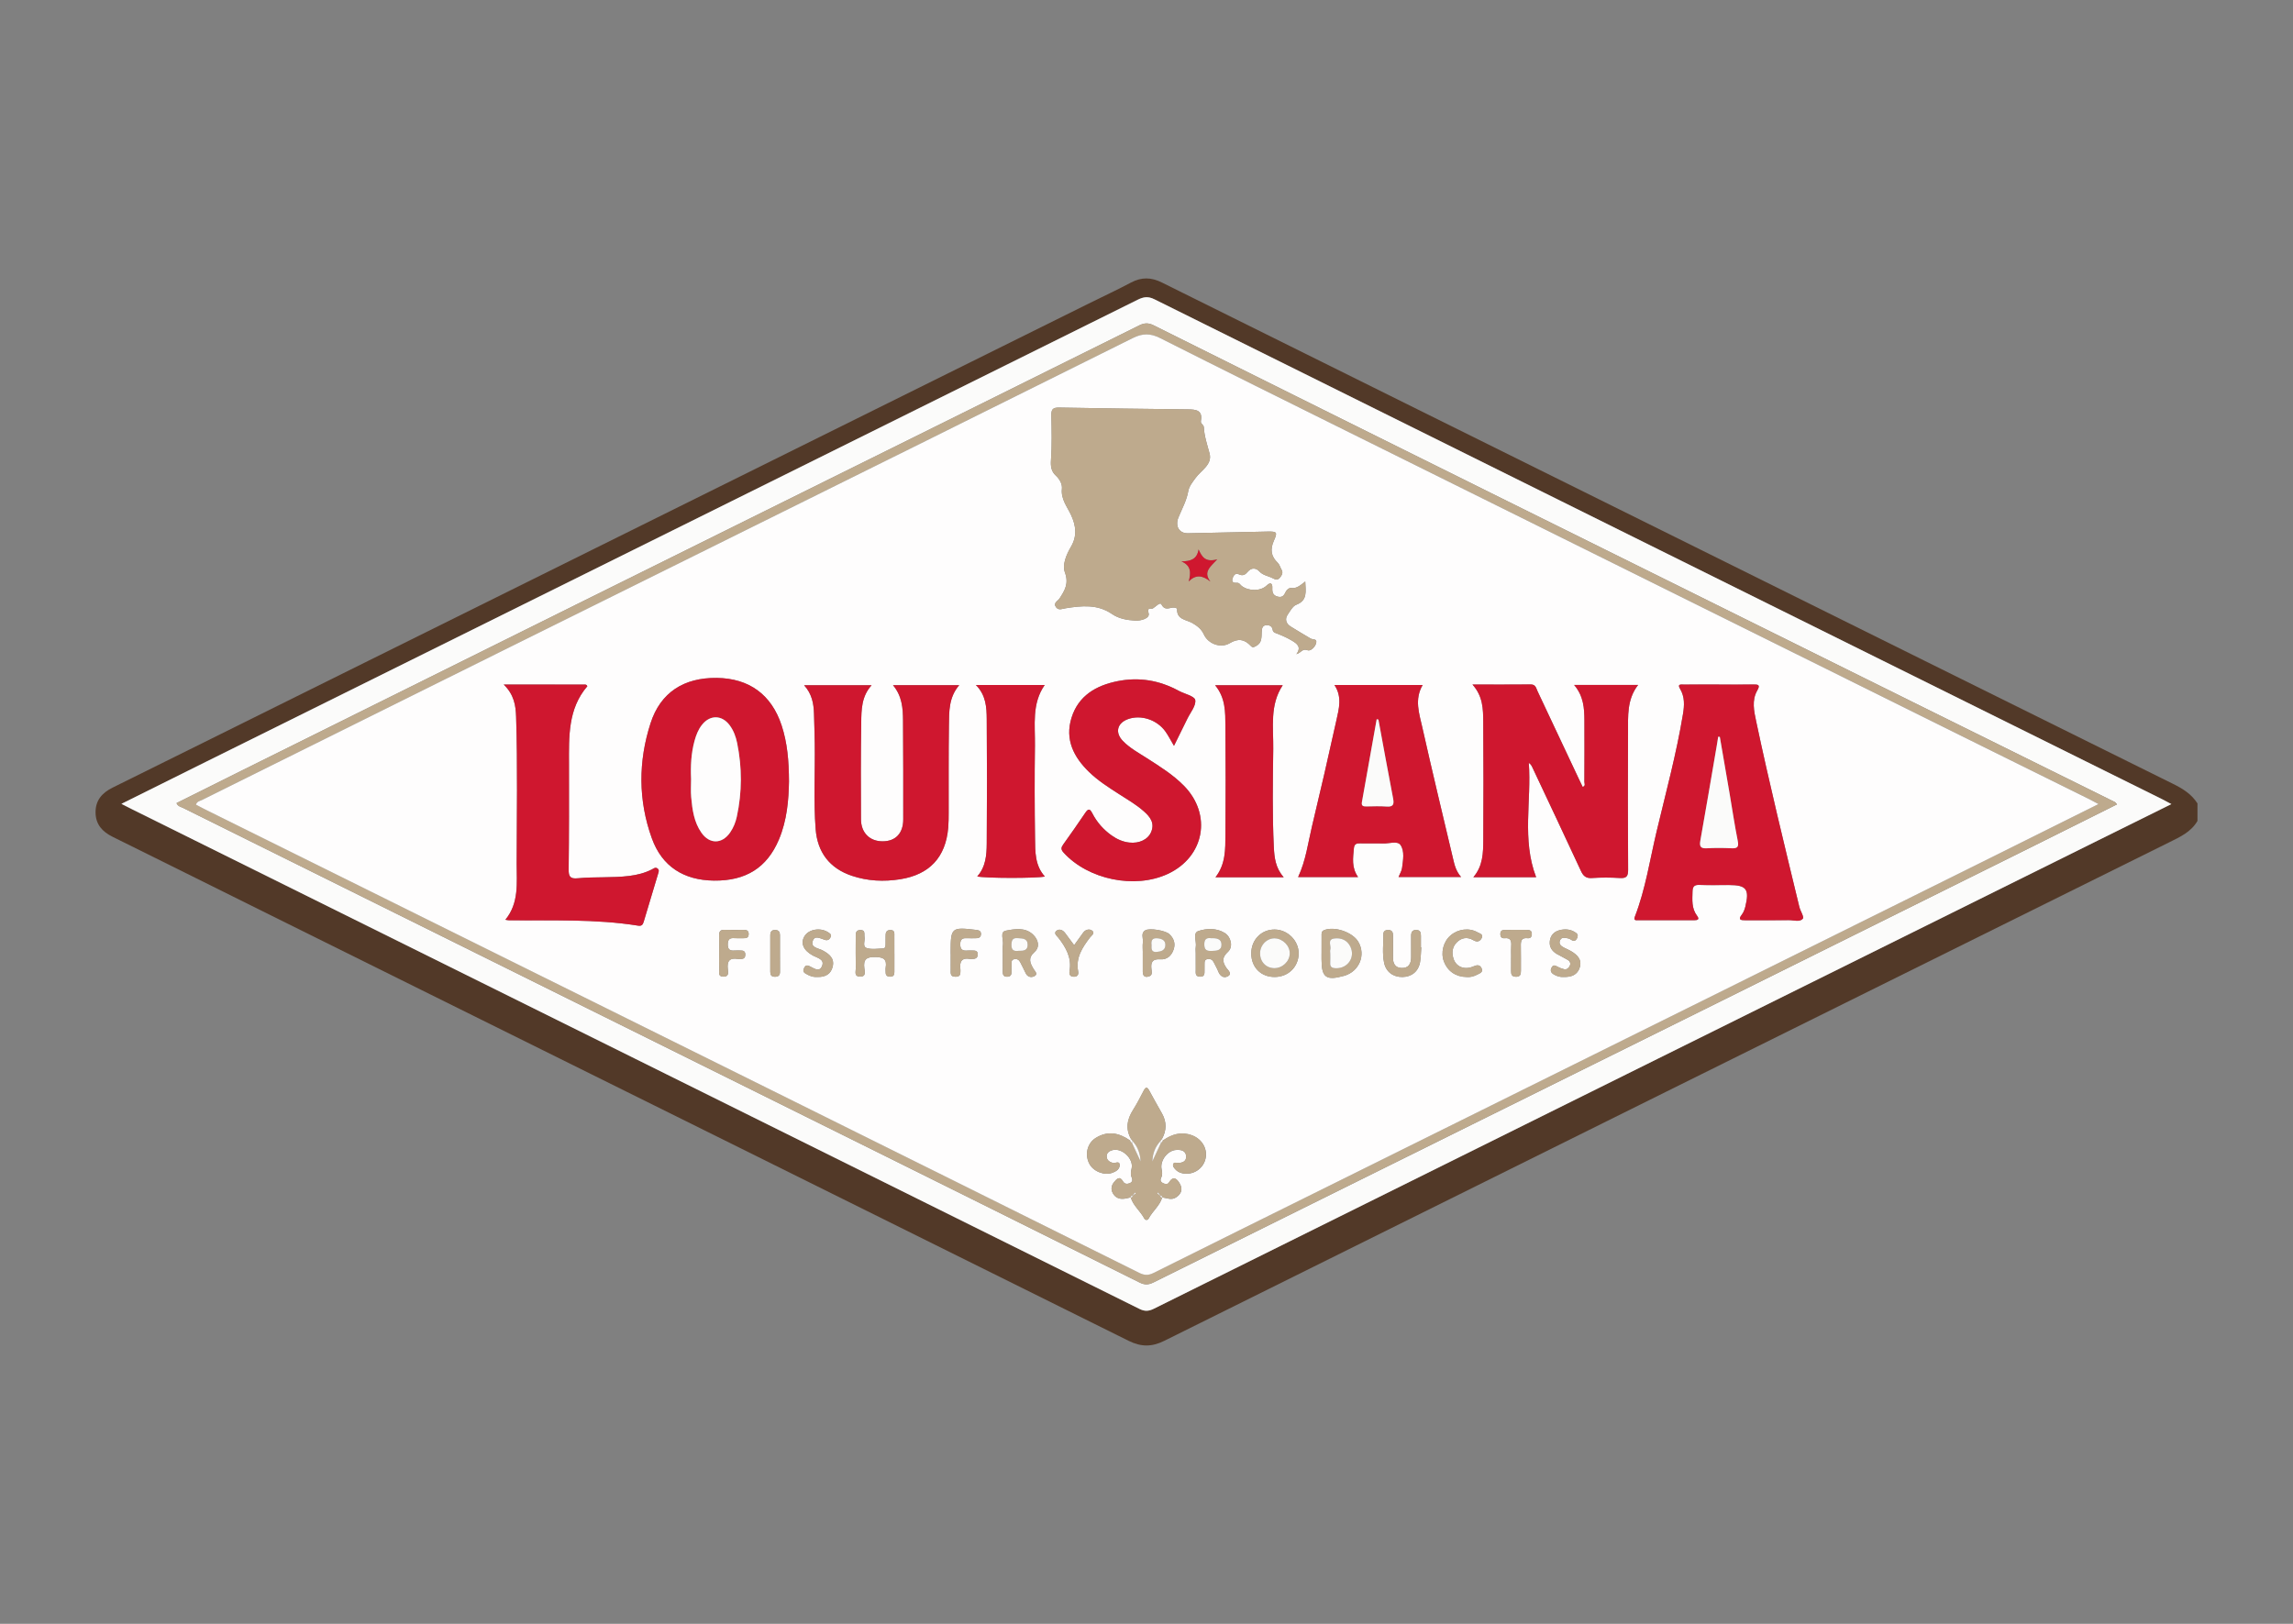 <?xml version="1.0" encoding="UTF-8"?>
<svg id="Layer_1" data-name="Layer 1" xmlns="http://www.w3.org/2000/svg" version="1.1" viewBox="0 0 120 85">
  <rect x="0" y="0" width="120" height="85" fill="#808080" stroke="none"/>
  <defs>
    <style>
      .cls-1 {
        fill: #fbfbfa;
      }

      .cls-1, .cls-2, .cls-3, .cls-4, .cls-5 {
        stroke-width: 0px;
      }

      .cls-2 {
        fill: #fefdfd;
      }

      .cls-3 {
        fill: #523928;
      }

      .cls-4 {
        fill: #cf172f;
      }

      .cls-5 {
        fill: #beaa8d;
      }
    </style>
  </defs>
  <g id="Af15dy">
    <g>
      <path class="cls-3" d="M115,42.972c-.336.58-.909.836-1.477,1.118-17.535,8.693-35.068,17.389-52.596,26.097-.65.323-1.212.321-1.86-.001-14.837-7.371-29.68-14.728-44.522-22.089-2.883-1.43-5.763-2.867-8.648-4.293-.537-.265-.888-.646-.896-1.266-.009-.641.34-1.038.895-1.312,3.2-1.581,6.395-3.172,9.593-4.758,13.83-6.861,27.661-13.721,41.492-20.581.738-.366,1.485-.713,2.211-1.099.548-.291,1.054-.278,1.609-.003,8.949,4.447,17.904,8.883,26.857,13.323,8.69,4.31,17.379,8.625,26.073,12.927.508.251.962.536,1.27,1.02v.917ZM6.355,42.078c.248.126.409.211.572.291,17.567,8.712,35.135,17.424,52.698,26.143.278.138.484.128.756-.006,16.469-8.176,32.942-16.345,49.415-24.515,1.255-.623,2.511-1.244,3.837-1.901-.195-.104-.323-.176-.455-.241-17.591-8.726-35.182-17.449-52.768-26.184-.333-.165-.57-.124-.878.028-16.249,8.066-32.502,16.124-48.755,24.184-1.446.717-2.889,1.437-4.424,2.201Z"/>
      <path class="cls-1" d="M6.355,42.078c1.535-.763,2.978-1.484,4.424-2.201,16.252-8.06,32.505-16.118,48.755-24.184.308-.153.545-.194.878-.028,17.586,8.735,35.177,17.459,52.768,26.184.132.065.26.138.455.241-1.326.656-2.582,1.278-3.837,1.901-16.473,8.17-32.946,16.339-49.415,24.515-.272.135-.478.144-.756.006-17.563-8.72-35.131-17.431-52.698-26.143-.163-.081-.324-.165-.572-.291ZM110.79,42.105c-.067-.077-.082-.107-.106-.119-3.516-1.741-7.034-3.478-10.55-5.22-7.362-3.647-14.723-7.295-22.082-10.947-5.896-2.925-11.79-5.854-17.68-8.791-.279-.139-.489-.126-.76.008-6.181,3.072-12.366,6.135-18.55,9.2-3.639,1.804-7.279,3.607-10.918,5.413-5.827,2.892-11.652,5.785-17.478,8.678-1.143.568-2.285,1.14-3.429,1.711.073.175.223.194.339.251,3.693,1.834,7.388,3.665,11.082,5.497,7.443,3.69,14.887,7.379,22.329,11.072,5.554,2.755,11.107,5.513,16.656,8.278.264.131.465.121.723-.007,5.853-2.908,11.71-5.808,17.567-8.71,3.681-1.824,7.363-3.647,11.043-5.473,5.842-2.899,11.682-5.8,17.523-8.701,1.421-.706,2.84-1.416,4.291-2.14Z"/>
      <path class="cls-5" d="M110.79,42.105c-1.452.724-2.87,1.434-4.291,2.14-5.84,2.901-11.681,5.802-17.523,8.701-3.68,1.826-7.362,3.65-11.043,5.473-5.856,2.902-11.713,5.801-17.567,8.71-.258.128-.46.139-.723.007-5.549-2.765-11.102-5.523-16.656-8.278-7.442-3.692-14.886-7.381-22.329-11.072-3.694-1.832-7.389-3.662-11.082-5.497-.116-.058-.266-.077-.339-.251,1.145-.571,2.286-1.143,3.429-1.711,5.826-2.893,11.652-5.787,17.478-8.678,3.639-1.806,7.278-3.609,10.918-5.413,6.184-3.065,12.369-6.128,18.55-9.2.27-.134.481-.147.76-.008,5.89,2.937,11.784,5.866,17.68,8.791,7.359,3.651,14.721,7.299,22.082,10.947,3.516,1.742,7.034,3.479,10.55,5.22.024.012.039.042.106.119ZM109.822,42.088c-.215-.115-.345-.189-.479-.255-1.916-.948-3.833-1.894-5.748-2.843-3.53-1.749-7.059-3.501-10.588-5.251-7.469-3.704-14.939-7.407-22.408-11.114-3.297-1.636-6.596-3.268-9.881-4.928-.511-.258-.918-.261-1.434-.003-7.393,3.686-14.797,7.351-22.198,11.021-3.571,1.77-7.142,3.539-10.712,5.31-5.266,2.614-10.531,5.229-15.796,7.846-.115.057-.271.071-.321.246.134.071.266.145.402.212,2.572,1.275,5.145,2.549,7.717,3.824,7.224,3.582,14.448,7.162,21.671,10.746,6.525,3.238,13.049,6.478,19.57,9.725.272.136.483.141.759.004,2.991-1.495,5.99-2.975,8.986-4.461,7.333-3.636,14.666-7.273,21.999-10.91,4.213-2.09,8.427-4.179,12.639-6.271,1.914-.95,3.826-1.905,5.823-2.9Z"/>
      <path class="cls-2" d="M109.822,42.088c-1.997.995-3.909,1.949-5.823,2.9-4.212,2.091-8.426,4.181-12.639,6.271-7.333,3.637-14.666,7.273-21.999,10.91-2.996,1.486-5.995,2.966-8.986,4.461-.276.138-.486.132-.759-.004-6.521-3.247-13.045-6.487-19.57-9.725-7.223-3.584-14.447-7.165-21.671-10.746-2.572-1.275-5.145-2.549-7.717-3.824-.136-.067-.268-.141-.402-.212.051-.175.206-.189.321-.246,5.264-2.617,10.53-5.232,15.796-7.846,3.57-1.772,7.141-3.54,10.712-5.31,7.401-3.67,14.805-7.336,22.198-11.021.516-.257.923-.255,1.434.003,3.285,1.659,6.584,3.292,9.881,4.928,7.468,3.706,14.938,7.409,22.408,11.114,3.529,1.75,7.058,3.502,10.588,5.251,1.915.949,3.833,1.895,5.748,2.843.134.066.264.14.479.255ZM59.129,59.692c-.571-.399-1.166-.512-1.787-.125-.44.275-.58.857-.342,1.334.204.41.774.644,1.208.492.196-.069.39-.193.388-.403-.002-.259-.236-.081-.359-.116-.183-.052-.315-.15-.321-.335-.007-.193.136-.293.314-.338.491-.121,1.098.451.994.95-.032.153-.072.305-.011.446.066.151.074.268-.09.337-.137.057-.272.049-.356-.099-.174-.306-.333-.111-.455.033-.144.171-.193.378-.071.595.117.209.302.3.53.29.134-.006.267-.048.4-.074l.007.007c.131.433.504.711.709,1.099.051.096.175.096.226,0,.204-.388.578-.665.709-1.099l.006-.006c.236.029.47.156.708.006.294-.186.379-.44.201-.739-.152-.255-.335-.416-.565-.041-.066.108-.225.08-.335.011-.104-.065-.127-.156-.066-.274.074-.142.05-.294.02-.446-.088-.444.305-.967.752-1.001.245-.019.5.022.532.303.033.288-.186.385-.451.376-.084-.003-.193-.051-.228.075-.026.098.039.173.099.243.102.119.227.191.385.225.509.109,1.031-.186,1.188-.683.17-.539-.129-1.105-.696-1.31-.552-.2-1.044-.054-1.503.27-.023-.019-.045-.038-.067-.059.251-.446.265-.894.013-1.345-.223-.398-.452-.793-.666-1.196-.111-.208-.187-.209-.295 0-.175.337-.348.678-.552.998-.32.502-.413,1.005-.102,1.542-.022.02-.045.04-.068.059ZM68.308,30.441c-.267.205-.447.372-.72.339-.124-.015-.24.075-.295.188-.086.176-.169.323-.408.267-.262-.061-.312-.217-.3-.469.008-.172-.058-.345-.297-.116-.32.308-.939.3-1.304.023-.082-.062-.125-.176-.256-.165-.161.013-.285-.027-.227-.227.047-.16.153-.305.329-.22.22.106.348.013.471-.135.195-.234.441-.196.6-.021.203.224.481.239.714.367.129.071.265.1.37-.037.094-.122.18-.25.082-.416-.069-.118-.103-.268-.197-.358-.356-.342-.406-.702-.204-1.157.202-.454.161-.488-.333-.479-1.389.026-2.778.062-4.167.089-.463.009-.678-.382-.494-.829.185-.45.426-.88.513-1.369.048-.271.219-.469.381-.694.288-.401.892-.705.734-1.289-.123-.459-.277-.902-.301-1.381-.006-.117-.179-.172-.152-.316.108-.58-.278-.603-.683-.608-2.244-.028-4.489-.049-6.733-.094-.332-.006-.417.093-.41.407.016.779.036,1.56-.019,2.336-.024.338.013.596.254.818.204.188.344.451.318.689-.059.543.277.942.473,1.361.28.598.32,1.132-.001,1.678-.25.425-.46.947-.317,1.334.218.589-.007.952-.282,1.373-.089.136-.347.228-.181.453.137.184.329.083.508.055.836-.134,1.666-.22,2.422.302.364.251.795.32,1.218.345.296.017.77-.118.698-.377-.101-.358.142-.214.222-.261.149-.087.374-.355.45-.209.193.371.446.139.671.165.053.006.149.043.148.061-.039.572.48.568.795.747.262.149.483.329.6.589.228.508.886.749,1.363.465.425-.253.757-.218,1.099.145.11.117.172.055.27.006.312-.156.287-.441.299-.719.007-.167.017-.363.244-.374.155-.007.301.049.331.244.023.147.145.163.263.21.267.106.533.224.776.375.23.143.481.312.201.691.248-.07.314-.315.585-.206.148.06.387-.15.448-.367.07-.248-.17-.179-.285-.245-.349-.2-.691-.415-1.036-.623-.255-.154-.325-.396-.171-.623.127-.188.273-.454.447-.52.601-.229.5-.678.477-1.218ZM82.379,35.852c.498.586.537,1.222.539,1.865.004,1.069.004,2.138-.002,3.206-.001.085.078.214-.089.268-.067-.139-.133-.276-.198-.413-.721-1.533-1.44-3.066-2.164-4.597-.073-.155-.095-.356-.353-.353-.984.009-1.969.004-3.053.004.552.611.56,1.289.565,1.954.015,2.061.015,4.122.002,6.183-.004.678-.017,1.366-.52,1.948h3.285c-.756-1.969-.237-3.999-.383-5.986.098.068.142.143.179.222.851,1.809,1.706,3.616,2.546,5.43.124.268.26.4.578.378.486-.033.978-.031,1.465-.001.351.022.431-.099.429-.438-.015-2.397-.015-4.794-.004-7.191.004-.843-.068-1.708.527-2.478h-3.348ZM89.965,35.832c-.611,0-1.222-.003-1.833.003-.13.001-.374-.054-.211.218.255.425.23.873.154,1.332-.342,2.065-.89,4.085-1.374,6.118-.357,1.497-.583,3.03-1.141,4.475-.085.221.06.191.177.191.978.002,1.955.001,2.933-0.0.172-0.0.287-.04.141-.234-.291-.386-.247-.831-.236-1.275.006-.247.089-.347.351-.338.519.019,1.039.005,1.558.005.912,0,1.08.217.855,1.133-.036.145-.092.299-.183.415-.208.268-.067.297.171.296.764-.003,1.528.006,2.291-.005.252-.004.57.118.731-.08.075-.092-.132-.398-.184-.614-.781-3.231-1.571-6.461-2.259-9.713-.112-.531-.241-1.096.056-1.613.176-.306.044-.319-.21-.315-.596.009-1.192.003-1.787.003ZM41.29,40.906c-.004-1.084-.087-2.025-.385-2.933-.53-1.613-1.701-2.466-3.392-2.487-1.725-.021-2.947.761-3.467,2.37-.646,2.002-.65,4.038.068,6.027.531,1.471,1.664,2.193,3.25,2.212,1.668.02,2.773-.676,3.395-2.14.432-1.018.514-2.095.531-3.049ZM45.615,35.868h-3.535c.414.459.501.963.517,1.488.016.519.031,1.038.039,1.557.023,1.496-.068,2.995.048,4.488.094,1.208.724,2.049,1.894,2.442.827.277,1.674.317,2.531.181,1.532-.243,2.379-1.149,2.512-2.694.022-.258.023-.519.024-.778.004-1.527-.009-3.054.013-4.581.01-.724-.012-1.468.54-2.107h-3.467c.479.573.522,1.211.526,1.851.011,1.726.014,3.451.011,5.177-.001.728-.403,1.145-1.074,1.147-.679.003-1.136-.446-1.139-1.158-.006-1.68-.013-3.36.013-5.04.011-.678.006-1.38.544-1.973ZM67.934,45.911h3.14c-.354-.5-.265-1.004-.22-1.507.02-.228.137-.265.332-.259.397.011.794-.008,1.191.007.314.012.754-.153.915.077.227.324.134.794.083,1.202-.019.156-.115.302-.185.477h3.275c-.278-.318-.348-.651-.425-.976-.542-2.287-1.093-4.573-1.607-6.867-.161-.715-.422-1.452.019-2.209h-4.616c.413.618.236,1.24.104,1.842-.41,1.861-.838,3.718-1.282,5.571-.208.871-.316,1.771-.723,2.642ZM26.361,35.832c.545.529.629,1.102.648,1.686.084,2.566.032,5.132.03,7.698-.001,1.002.131,2.043-.592,2.928.098.014.141.026.184.026,2.259.026,4.523-.078,6.767.283.18.029.243-.051.288-.203.247-.835.498-1.668.75-2.501.031-.103.08-.209-.029-.291-.11-.082-.199.004-.292.051-.372.188-.765.288-1.179.34-.897.113-1.802.037-2.699.124-.397.039-.482-.086-.478-.465.022-1.833.02-3.666.017-5.499-.003-1.449-.059-2.907.961-4.09-.05-.109-.12-.086-.175-.086-1.355-.002-2.71-.002-4.202-.002ZM61.438,39.041c.258-.523.482-.97.7-1.419.159-.328.463-.687.413-.982-.035-.205-.567-.32-.871-.485-1.004-.546-2.07-.725-3.188-.502-1.127.224-2.054.757-2.416,1.919-.354,1.137.114,2.057.923,2.84.464.449,1.005.794,1.544,1.141.449.289.914.556,1.317.912.323.285.58.604.387,1.076-.165.402-.625.62-1.149.561-.343-.039-.645-.176-.923-.373-.432-.306-.773-.695-1.013-1.164-.13-.253-.217-.238-.365-.019-.376.556-.761,1.108-1.152,1.653-.115.16-.134.263.015.427,1.284,1.415,3.722,1.922,5.452,1.119,1.924-.893,2.33-3.104.85-4.614-.573-.584-1.261-1.009-1.942-1.447-.436-.28-.898-.527-1.261-.906-.42-.438-.292-.935.28-1.14.672-.24,1.509.032,1.951.649.149.208.265.441.449.752ZM67.182,45.92c-.427-.482-.49-1.022-.517-1.575-.084-1.71-.053-3.422-.031-5.132.014-1.135-.194-2.314.496-3.344h-3.537c.549.662.531,1.408.538,2.135.016,1.894.015,3.789.001,5.683-.006.766.015,1.548-.521,2.232h3.573ZM54.682,45.881c-.526-.578-.505-1.298-.515-1.993-.024-1.619-.028-3.238-.005-4.857.015-1.078-.175-2.194.511-3.176h-3.601c.532.537.562,1.171.567,1.79.018,2.169.017,4.338-0,6.506-.005.608-.051,1.226-.496,1.724.382.1,3.114.105,3.539.005ZM66.708,51.14c.714-.003,1.25-.529,1.255-1.232.005-.666-.575-1.246-1.252-1.252-.696-.006-1.227.533-1.228,1.246-.001.731.504,1.241,1.226,1.238ZM69.161,49.9v.32c0,.95.239,1.123,1.182.859.788-.222,1.15-1.089.742-1.78-.301-.508-1.249-.828-1.786-.612-.157.063-.135.184-.136.3-.004.304-.001.609-.001.913ZM52.479,49.889c0,.321.002.641-.001.962-.001.152.025.272.218.275.181.003.244-.089.24-.254-.002-.122-.005-.244.002-.366.006-.115-.034-.26.136-.297.157-.034.261.038.329.18.085.179.186.351.265.532.095.216.283.263.454.183.227-.107.034-.271-.028-.377-.187-.318-.316-.57.05-.898.284-.254.202-.632-.072-.899-.417-.405-.967-.304-1.435-.213-.333.065-.103.498-.153.762-.025.133-.004.274-.004.411ZM62.576,49.889c0,.29-.003.58.001.869.002.16-.046.355.218.366.261.011.24-.172.241-.341 0-.091-.003-.183.001-.274.006-.132-.028-.286.178-.309.164-.018.255.06.319.199.07.152.162.295.221.451.092.245.287.368.496.256.259-.139.003-.331-.072-.443-.216-.323-.234-.547.086-.841.285-.261.159-.787-.179-.991-.436-.263-.945-.237-1.373-.095-.308.102-.083.547-.134.834-.018.103-.003.213-.003.32ZM74.379,49.59c-.006-0-.012-.001-.018-.001,0-.198-0-.396,0-.594 0-.164-.022-.309-.236-.315-.229-.006-.278.129-.275.324.005.365,0,.731.001,1.097.001.337-.127.579-.497.569-.342-.01-.46-.24-.454-.56.007-.381,0-.762.001-1.142 0-.153-.042-.274-.22-.285-.154-.01-.285.037-.283.216.004.501-.067,1.007.038,1.502.101.475.476.748.96.741.482-.007.837-.294.921-.779.044-.253.043-.514.063-.771ZM46.806,49.923c0-.305.002-.609-.001-.914-.002-.148.034-.326-.204-.327-.239-.001-.258.162-.254.344.003.137.002.274-.002.411-.003.092-.012.204-.127.208-.288.01-.597.064-.859-.02-.24-.077-.08-.376-.115-.574-.027-.152.061-.368-.21-.369-.276-.001-.25.208-.25.391-.001.533-.008,1.067.004,1.6.004.172-.108.442.221.447.332.006.246-.27.225-.436-.058-.459.099-.598.571-.59.441.007.62.122.545.563-.013.074.001.152-.001.228-.004.176.084.244.254.238.164-.006.203-.103.203-.241-.001-.32-0-.64.001-.96ZM76.751,51.141c.177.021.372-.028.547-.12.132-.07.352-.125.231-.353-.097-.184-.24-.158-.423-.08-.468.2-.902.023-1.04-.406-.099-.308-.068-.612.169-.851.254-.257.561-.299.875-.114.185.109.328.072.423-.097.121-.215-.095-.254-.211-.32-.436-.247-1.01-.176-1.406.163-.382.327-.528.902-.349,1.373.19.5.622.801,1.185.805ZM81.822,51.14c.417.013.737-.111.854-.508.122-.414-.141-.656-.46-.846-.117-.07-.246-.121-.369-.183-.162-.083-.296-.201-.199-.396.086-.172.264-.115.41-.088.072.013.14.059.205.097.123.071.202.018.261-.089.057-.103.069-.209-.035-.287-.263-.198-.563-.229-.871-.15-.294.075-.479.276-.512.579-.033.306.121.527.382.675.185.105.38.195.562.305.116.07.162.189.098.317-.058.115-.159.197-.295.167-.117-.026-.234-.072-.339-.129-.117-.064-.219-.121-.307.031-.083.142-.059.262.08.354.171.113.36.162.535.152ZM59.806,49.867c0,.334-.001.668 0,1.003.001.273.173.308.366.221.149-.067.1-.246.086-.372-.041-.357.056-.532.461-.503.36.026.6-.196.707-.533.097-.304.002-.569-.228-.785-.202-.19-1.035-.335-1.263-.199-.25.15-.097.412-.124.622-.023.179-.005.364-.004.546ZM49.752,49.934h.002c0,.321.001.641-.001.962-.001.181.099.235.264.231.143-.004.236-.051.241-.208.002-.061.01-.123.002-.183-.053-.393.061-.623.51-.539.029.005.061-0.0.091 0.0.17.002.309-.038.307-.247-.003-.203-.153-.194-.293-.196-.076-.001-.153-.006-.229.001-.25.023-.399-.029-.394-.339.004-.295.157-.318.379-.306.137.007.275-.001.412.001.149.002.284-.022.294-.207.01-.186-.118-.213-.27-.231-1.267-.153-1.316-.113-1.316,1.123,0,.046,0,.092,0,.137ZM42.769,51.139c.419.016.715-.148.809-.543.104-.439-.184-.661-.531-.849-.21-.114-.611-.138-.523-.464.098-.362.418-.151.653-.083.146.042.238-.03.294-.149.062-.13-.036-.187-.129-.249-.396-.261-1.004-.169-1.232.191-.235.372-.067.757.437,1.028.228.122.619.191.474.545-.144.351-.435.109-.658.007-.115-.052-.195-.057-.265.066-.068.121-.094.224.044.312.197.127.407.205.626.187ZM37.635,49.9c0,.274-.007.549.003.823.006.166-.076.4.224.4.297.001.246-.232.226-.397-.048-.409.088-.607.521-.531.059.01.122 0.0.183-.001.153-.002.214-.084.212-.233-.003-.159-.091-.211-.235-.208-.107.002-.214-.008-.32.001-.238.021-.364-.04-.363-.32.001-.271.111-.348.357-.327.151.013.305 0.0.457.003.149.003.275-.014.28-.21.005-.191-.108-.228-.264-.227-.335.002-.671.008-1.006-.002-.231-.007-.283.112-.277.313.009.305.002.61.002.914ZM79.083,50.091c0,.244.002.488-.001.731-.002.169.024.297.24.306.24.009.275-.125.273-.317-.005-.427.007-.854-.004-1.28-.007-.259.017-.46.357-.421.152.018.218-.076.217-.224-.001-.16-.095-.209-.236-.209-.396.001-.792.001-1.188.001-.146 0-.224.062-.222.22.002.157.081.229.227.213.304-.033.359.133.342.387-.013.197-.003.396-.003.594ZM56.213,49.476c-.183-.248-.326-.444-.472-.638-.114-.151-.29-.231-.438-.127-.194.136.009.278.085.375.402.516.707,1.055.584,1.747-.03.169.029.299.243.293.195-.006.235-.136.208-.279-.137-.718.22-1.253.624-1.781.075-.098.291-.229.091-.363-.132-.088-.33-.048-.448.112-.152.206-.3.415-.477.661ZM40.817,49.904c0-.318,0-.637,0-.955,0-.158-.061-.262-.235-.269-.196-.008-.271.094-.271.278.001.637.001,1.273-0,1.91-0.0.16.052.257.234.26.192.003.277-.076.274-.269-.005-.318-.001-.637-.002-.955Z"/>
      <path class="cls-5" d="M68.308,30.441c.023.54.124.989-.477,1.218-.175.067-.32.333-.447.52-.154.227-.084.469.171.623.345.208.686.423,1.036.623.115.066.355-.002.285.245-.061.217-.3.427-.448.367-.27-.109-.337.136-.585.206.279-.379.028-.549-.201-.691-.243-.151-.509-.269-.776-.375-.118-.047-.24-.064-.263-.21-.03-.195-.176-.252-.331-.244-.227.011-.237.206-.244.374-.012.279.013.563-.299.719-.098.049-.16.111-.27-.006-.343-.363-.674-.398-1.099-.145-.477.284-1.135.043-1.363-.465-.117-.26-.338-.44-.6-.589-.315-.18-.834-.175-.795-.747.001-.018-.095-.055-.148-.061-.225-.026-.478.206-.671-.165-.076-.146-.301.122-.45.209-.079.046-.322-.097-.222.261.073.259-.402.394-.698.377-.424-.025-.854-.094-1.218-.345-.757-.522-1.587-.436-2.422-.302-.179.029-.371.13-.508-.055-.167-.225.092-.317.181-.453.275-.422.5-.784.282-1.373-.143-.388.067-.91.317-1.334.321-.545.28-1.079.001-1.678-.196-.419-.532-.818-.473-1.361.026-.237-.114-.5-.318-.689-.241-.222-.278-.481-.254-.818.055-.775.035-1.557.019-2.336-.006-.315.079-.414.41-.407,2.244.044,4.489.066,6.733.094.405.005.791.028.683.608-.027.144.146.199.152.316.024.479.178.922.301,1.381.157.585-.446.888-.734,1.289-.161.225-.332.422-.381.694-.087.489-.328.919-.513,1.369-.183.447.031.838.494.829,1.389-.027,2.778-.063,4.167-.089.493-.009.535.025.333.479-.203.455-.152.815.204,1.157.094.09.127.24.197.358.098.166.012.294-.082.416-.106.137-.242.108-.37.037-.233-.128-.51-.143-.714-.367-.158-.174-.405-.213-.6.021-.123.148-.251.241-.471.135-.177-.085-.283.06-.329.22-.059.201.065.24.227.227.132-.011.174.103.256.165.365.277.983.285,1.304-.023.239-.23.305-.056.297.116-.012.252.038.408.3.469.24.056.322-.091.408-.267.056-.113.171-.203.295-.188.273.033.453-.134.72-.339ZM62.724,28.759c-.077.518-.415.619-.897.627.518.223.5.597.383,1.047.365-.363.711-.33,1.132.005-.392-.511.006-.769.36-1.16-.633.171-.804-.139-.978-.52Z"/>
      <path class="cls-4" d="M82.379,35.852h3.348c-.595.77-.523,1.635-.527,2.478-.012,2.397-.011,4.794.004,7.191.002.339-.077.46-.429.438-.487-.03-.978-.032-1.465.001-.318.022-.454-.11-.578-.378-.84-1.814-1.695-3.621-2.546-5.43-.037-.079-.081-.154-.179-.222.146,1.987-.373,4.017.383,5.986h-3.285c.502-.582.515-1.27.52-1.948.013-2.061.013-4.122-.002-6.183-.005-.664-.013-1.343-.565-1.954,1.084,0,2.069.005,3.053-.004.258-.002.28.199.353.353.724,1.531,1.443,3.065,2.164,4.597.065.137.131.274.198.413.168-.055.089-.183.089-.268.006-1.069.006-2.138.002-3.206-.002-.643-.041-1.279-.539-1.865Z"/>
      <path class="cls-4" d="M89.965,35.832c.596,0,1.192.006,1.787-.003.254-.004.386.009.21.315-.297.517-.168,1.082-.056,1.613.688,3.253,1.478,6.482,2.259,9.713.052.216.259.522.184.614-.162.198-.48.076-.731.08-.764.012-1.528.003-2.291.005-.238.001-.379-.028-.171-.296.09-.116.147-.27.183-.415.225-.915.057-1.133-.855-1.133-.519,0-1.039.013-1.558-.005-.262-.009-.345.091-.351.338-.011.444-.056.889.236,1.275.147.194.031.234-.141.234-.978.001-1.955.002-2.933 0-.117-0-.262.03-.177-.191.558-1.446.784-2.978,1.141-4.475.485-2.033,1.033-4.052,1.374-6.118.076-.459.101-.906-.154-1.332-.163-.272.082-.217.211-.218.611-.006,1.222-.003,1.833-.003ZM90.004,38.572l-.085-.01c-.026.163-.051.327-.08.49-.284,1.654-.563,3.308-.857,4.96-.055.309.03.407.343.39.426-.023.856-.021,1.282-.001.301.014.401-.052.335-.382-.164-.823-.286-1.654-.428-2.482-.169-.989-.341-1.977-.511-2.966Z"/>
      <path class="cls-4" d="M41.29,40.906c-.016.954-.099,2.031-.531,3.049-.621,1.464-1.726,2.159-3.395,2.14-1.586-.019-2.719-.741-3.25-2.212-.718-1.989-.714-4.025-.068-6.027.519-1.609,1.742-2.391,3.467-2.37,1.691.021,2.862.873,3.392,2.487.298.908.381,1.849.385,2.933ZM36.166,40.764c0,.32-.024.642.005.959.059.653.146,1.307.536,1.864.427.609,1.077.6,1.501-.01.176-.254.289-.538.353-.837.276-1.283.278-2.569.014-3.855-.068-.331-.184-.645-.387-.92-.407-.552-1.038-.559-1.459-.018-.19.244-.3.528-.381.823-.179.652-.213,1.321-.183,1.992Z"/>
      <path class="cls-4" d="M45.615,35.868c-.538.593-.533,1.295-.544,1.973-.026,1.679-.02,3.36-.013,5.04.003.712.459,1.161,1.139,1.158.671-.003,1.073-.42,1.074-1.147.003-1.726 0-3.451-.011-5.177-.004-.64-.048-1.278-.526-1.851h3.467c-.552.638-.53,1.383-.54,2.107-.022,1.527-.009,3.054-.013,4.581-.001.259-.002.52-.024.778-.133,1.545-.98,2.451-2.512,2.694-.858.136-1.704.097-2.531-.181-1.171-.393-1.8-1.233-1.894-2.442-.116-1.493-.025-2.992-.048-4.488-.008-.519-.023-1.038-.039-1.557-.016-.525-.104-1.029-.517-1.488h3.535Z"/>
      <path class="cls-4" d="M67.934,45.911c.406-.871.514-1.771.723-2.642.444-1.853.872-3.71,1.282-5.571.133-.602.309-1.224-.104-1.842h4.616c-.441.757-.18,1.494-.019,2.209.515,2.294,1.065,4.579,1.607,6.867.077.325.147.658.425.976h-3.275c.07-.175.165-.321.185-.477.051-.408.144-.878-.083-1.202-.161-.23-.601-.065-.915-.077-.396-.015-.794.004-1.191-.007-.195-.005-.312.032-.332.259-.044.503-.134,1.007.22,1.507h-3.14ZM72.137,37.668c-.03-.006-.061-.012-.091-.018-.257,1.446-.513,2.891-.773,4.337-.037.207.077.227.235.226.351-.004.703-.022,1.052.005.349.027.407-.108.346-.42-.265-1.375-.514-2.752-.769-4.129Z"/>
      <path class="cls-4" d="M26.361,35.832c1.492,0,2.847-0,4.202.002.055,0,.125-.022.175.086-1.02,1.183-.964,2.641-.961,4.09.003,1.833.006,3.666-.017,5.499-.005.379.081.504.478.465.896-.087,1.801-.012,2.699-.124.414-.052.808-.152,1.179-.34.093-.047.182-.133.292-.051.11.082.061.187.029.291-.252.833-.503,1.667-.75,2.501-.045.152-.108.232-.288.203-2.244-.36-4.508-.257-6.767-.283-.043-.001-.087-.012-.184-.026.723-.884.591-1.926.592-2.928.002-2.566.053-5.133-.03-7.698-.019-.585-.103-1.157-.648-1.686Z"/>
      <path class="cls-4" d="M61.438,39.041c-.185-.312-.3-.544-.449-.752-.442-.617-1.279-.889-1.951-.649-.573.204-.7.702-.28,1.14.363.379.825.626,1.261.906.681.438,1.369.863,1.942,1.447,1.48,1.51,1.074,3.721-.85,4.614-1.729.802-4.168.295-5.452-1.119-.149-.165-.13-.267-.015-.427.392-.546.776-1.097,1.152-1.653.148-.219.236-.234.365.019.24.468.581.858,1.013,1.164.278.197.58.334.923.373.524.059.985-.159,1.149-.561.193-.472-.064-.791-.387-1.076-.402-.355-.867-.623-1.317-.912-.539-.347-1.081-.692-1.544-1.141-.809-.784-1.277-1.703-.923-2.84.362-1.162,1.29-1.694,2.416-1.919,1.119-.223,2.184-.044,3.188.502.304.165.835.28.871.485.051.295-.254.654-.413.982-.218.45-.442.896-.7,1.419Z"/>
      <path class="cls-4" d="M67.182,45.92h-3.573c.536-.684.516-1.466.521-2.232.014-1.894.015-3.789-.001-5.683-.006-.727.011-1.474-.538-2.135h3.537c-.689,1.029-.481,2.208-.496,3.344-.022,1.71-.052,3.422.031,5.132.027.553.09,1.092.517,1.575Z"/>
      <path class="cls-4" d="M54.682,45.881c-.425.099-3.158.094-3.539-.005.446-.498.492-1.116.496-1.724.017-2.169.018-4.338 0-6.506-.005-.619-.036-1.253-.567-1.79h3.601c-.686.981-.496,2.098-.511,3.176-.022,1.619-.018,3.238.005,4.857.01.695-.011,1.415.515,1.993Z"/>
      <path class="cls-5" d="M60.82,62.684c-.131.433-.504.711-.709,1.099-.051.096-.175.096-.226,0-.205-.387-.578-.665-.709-1.099.058-.003.091-.032.091-.092l.106-.077c.041-.02.087-.039.028-.09-.018.021-.036.043-.054.064-.028.033-.056.066-.084.098-.057.004-.09.031-.093.09-.133.026-.266.068-.4.074-.229.01-.413-.081-.53-.29-.122-.217-.074-.424.071-.595.122-.144.281-.339.455-.033.085.149.22.157.356.099.164-.069.156-.186.09-.337-.061-.141-.021-.293.011-.446.104-.498-.503-1.071-.994-.95-.178.044-.321.144-.314.338.007.185.139.284.321.335.124.035.357-.142.359.116.002.21-.192.335-.388.403-.434.152-1.004-.082-1.208-.492-.238-.477-.098-1.059.342-1.334.621-.388,1.216-.275,1.787.124.043.056.085.112.128.168.144.31.288.62.432.93-.018-.407-.146-.763-.419-1.057-.024-.033-.049-.067-.073-.1-.312-.537-.219-1.04.101-1.542.204-.32.377-.661.552-.998.109-.209.185-.208.295-0.0.215.403.444.798.666,1.196.252.451.238.899-.013,1.345-.024.033-.049.067-.073.1-.274.294-.402.65-.419,1.058.144-.31.288-.62.432-.931.043-.056.085-.112.128-.168.459-.324.95-.47,1.502-.27.567.205.866.77.696,1.31-.157.497-.678.792-1.188.683-.158-.034-.283-.106-.385-.225-.059-.07-.125-.145-.099-.243.034-.127.144-.078.228-.075.266.009.484-.088.451-.376-.033-.281-.288-.322-.532-.303-.447.034-.84.558-.752,1.001.03.152.054.304-.02.446-.061.118-.038.209.066.274.111.069.269.097.335-.011.23-.374.412-.214.565.041.178.299.093.553-.201.739-.238.15-.472.023-.708-.005-.002-.059-.035-.087-.092-.091-.028-.033-.056-.066-.084-.099-.02-.034-.028-.099-.082-.03-.002.003.036.037.056.056.035.026.07.052.106.077-0.0.06.032.089.09.092Z"/>
      <path class="cls-5" d="M66.708,51.14c-.721.003-1.227-.508-1.226-1.238.001-.713.533-1.252,1.228-1.246.677.006,1.257.586,1.252,1.252-.005.703-.541,1.229-1.255,1.232ZM66.713,49.118c-.403-.01-.752.329-.768.748-.018.46.293.804.735.813.427.009.804-.343.817-.76.013-.408-.362-.789-.784-.8Z"/>
      <path class="cls-5" d="M69.161,49.9c0-.304-.002-.609.001-.913.001-.117-.021-.237.136-.3.537-.216,1.486.103,1.786.612.408.691.046,1.558-.742,1.78-.943.265-1.182.091-1.182-.859,0-.107,0-.213,0-.32ZM69.615,49.894c0,.168.009.336-.002.503-.015.228.098.279.303.284.619.015,1.021-.574.752-1.131-.167-.346-.484-.471-.838-.427-.394.049-.149.388-.213.588-.018.055-.003.121-.002.182Z"/>
      <path class="cls-5" d="M52.479,49.889c-0-.137-.021-.279.004-.411.05-.264-.18-.697.153-.762.468-.091,1.018-.192,1.435.213.275.267.356.645.072.899-.366.328-.236.581-.05.898.062.106.255.271.028.377-.171.08-.359.033-.454-.183-.08-.181-.18-.353-.265-.532-.068-.142-.171-.215-.329-.18-.171.037-.13.182-.136.297-.007.122-.004.244-.002.366.003.165-.06.257-.24.254-.193-.003-.219-.122-.218-.275.002-.321.001-.641.001-.962ZM53.307,49.772c.252.005.474-.016.473-.312-.001-.349-.27-.331-.516-.352-.267-.023-.326.099-.332.344-.009.317.164.345.375.321Z"/>
      <path class="cls-5" d="M62.576,49.889c0-.107-.015-.216.003-.32.051-.287-.174-.731.134-.834.427-.142.936-.168,1.373.095.339.204.464.729.179.991-.32.293-.302.518-.086.841.075.112.33.304.072.443-.209.113-.404-.011-.496-.256-.059-.156-.151-.299-.221-.451-.064-.139-.155-.218-.319-.199-.205.023-.172.177-.178.309-.004.091-.001.183-.001.274-.001.17.02.352-.241.341-.264-.011-.215-.206-.218-.366-.004-.29-.001-.579-.001-.869ZM63.398,49.112c-.219-.03-.374.01-.372.322.001.296.131.352.385.343.256-.009.526-.013.514-.346-.011-.288-.259-.331-.526-.319Z"/>
      <path class="cls-5" d="M74.379,49.59c-.019.257-.018.518-.063.771-.085.485-.439.773-.921.779-.484.007-.859-.266-.96-.741-.105-.495-.033-1.001-.038-1.502-.002-.179.129-.225.283-.216.179.011.22.132.22.285-.001.381.006.762-.001,1.142-.006.321.112.551.454.56.369.01.498-.232.497-.569-.001-.366.004-.731-.001-1.097-.003-.195.046-.331.275-.324.214.006.236.151.236.315-0.0.198,0,.396,0,.594.006 0.0.012.001.018.001Z"/>
      <path class="cls-5" d="M46.805,49.923c-.001.32-.001.64-0.0.96 0.0.138-.039.235-.203.241-.171.006-.259-.062-.254-.238.002-.076-.012-.154.001-.228.075-.441-.103-.556-.545-.563-.472-.008-.629.132-.571.59.021.166.107.442-.225.436-.329-.006-.217-.275-.221-.447-.012-.533-.005-1.066-.004-1.6 0-.184-.026-.393.25-.391.271.001.183.217.21.369.035.198-.125.497.115.574.262.084.571.03.859.02.115-.004.125-.116.127-.208.004-.137.005-.274.002-.411-.004-.182.014-.344.254-.344.238.001.203.179.204.327.003.305.001.609 0.0.914Z"/>
      <path class="cls-5" d="M76.751,51.141c-.562-.004-.995-.305-1.185-.805-.179-.471-.033-1.046.349-1.373.396-.339.97-.411,1.406-.163.117.066.333.104.211.32-.095.169-.238.206-.423.097-.314-.185-.621-.143-.875.114-.237.239-.267.544-.169.851.138.429.573.606,1.04.406.184-.078.327-.104.423.08.121.229-.099.284-.231.353-.175.092-.37.141-.547.12Z"/>
      <path class="cls-5" d="M81.822,51.14c-.175.01-.364-.04-.535-.152-.14-.092-.163-.212-.08-.354.088-.152.19-.095.307-.031.105.058.222.103.339.129.137.03.237-.052.295-.167.065-.128.019-.246-.098-.317-.182-.11-.377-.2-.562-.305-.26-.148-.415-.369-.382-.675.033-.303.218-.503.512-.579.308-.079.608-.047.871.15.104.078.091.184.035.287-.059.107-.137.16-.261.089-.066-.038-.133-.084-.205-.097-.146-.027-.324-.085-.41.088-.097.195.037.312.199.396.122.063.251.113.369.183.319.19.582.432.46.846-.117.397-.437.52-.854.508Z"/>
      <path class="cls-5" d="M59.806,49.867c-0-.182-.019-.367.004-.546.027-.21-.125-.473.124-.622.228-.137,1.061.009,1.263.199.229.216.324.481.228.785-.107.337-.347.559-.707.533-.405-.029-.501.147-.461.503.014.126.064.305-.086.372-.193.087-.365.051-.366-.221-.001-.334-0-.668-.001-1.003ZM60.265,49.472c-.015.204-.006.384.27.358.225-.021.44-.079.452-.346.012-.267-.181-.348-.419-.369-.288-.025-.329.139-.303.358Z"/>
      <path class="cls-5" d="M49.752,49.934c0-.046,0-.092,0-.137,0-1.236.049-1.276,1.316-1.123.152.018.28.045.27.231-.01.184-.144.209-.294.207-.137-.002-.275.006-.412-.001-.222-.012-.375.011-.379.306-.005.31.144.362.394.339.076-.007.153-.002.229-.001.14.002.29-.007.293.196.003.208-.136.249-.307.247-.03-0-.062.005-.091-0-.449-.084-.564.147-.51.539.008.06,0,.122-.002.183-.005.157-.098.205-.241.208-.164.004-.264-.05-.264-.231.002-.321.001-.641.001-.962h-.002Z"/>
      <path class="cls-5" d="M42.769,51.139c-.218.018-.428-.06-.626-.187-.138-.088-.112-.191-.044-.312.07-.123.15-.118.265-.066.222.101.514.344.658-.007.145-.354-.246-.423-.474-.545-.504-.27-.673-.655-.437-1.028.227-.36.835-.452,1.232-.191.093.062.191.118.129.249-.057.119-.149.192-.294.149-.235-.069-.555-.28-.653.083-.088.326.312.35.523.464.347.187.635.409.531.849-.094.395-.39.559-.809.543Z"/>
      <path class="cls-5" d="M37.636,49.9c0-.305.007-.61-.002-.914-.006-.201.046-.319.277-.313.335.01.67.004,1.006.002.156-.001.269.036.264.227-.005.196-.131.212-.28.21-.152-.003-.306.01-.457-.003-.246-.022-.355.056-.357.327-.001.28.125.341.363.32.106-.009.213.001.32-.001.144-.003.232.049.235.208.003.149-.058.23-.212.233-.061.001-.124.011-.183.001-.433-.075-.569.122-.521.531.019.165.07.398-.226.397-.3-.001-.218-.235-.224-.4-.009-.274-.003-.549-.002-.823Z"/>
      <path class="cls-5" d="M79.083,50.091c0-.198-.011-.397.003-.594.017-.253-.038-.419-.342-.387-.146.016-.225-.056-.227-.213-.002-.158.076-.22.222-.22.396-0.0.792-0,1.188-.001.141-0.0.235.05.236.209.001.148-.064.242-.217.224-.34-.039-.363.162-.357.421.011.426-0.0.853.004,1.28.002.192-.033.327-.273.317-.216-.008-.242-.137-.24-.306.003-.244.001-.488.001-.731Z"/>
      <path class="cls-5" d="M56.213,49.476c.177-.246.326-.455.477-.661.118-.16.316-.2.448-.112.201.134-.016.265-.091.363-.404.528-.76,1.063-.624,1.781.027.143-.013.273-.208.279-.214.007-.273-.124-.243-.293.123-.692-.182-1.23-.584-1.747-.076-.097-.279-.239-.085-.375.148-.104.324-.023.438.127.146.194.289.39.472.638Z"/>
      <path class="cls-5" d="M40.818,49.904c0.0.318-.003.637.002.955.003.193-.082.272-.274.269-.182-.003-.235-.099-.234-.26.001-.637.001-1.273 0-1.91-0-.184.075-.287.271-.278.174.007.235.111.235.269,0,.318,0,.637 0.0.955Z"/>
      <path class="cls-4" d="M62.724,28.759c.174.381.345.691.978.52-.354.391-.752.649-.36,1.16-.421-.335-.767-.368-1.132-.005.117-.45.136-.824-.383-1.047.482-.008.819-.109.897-.627Z"/>
      <path class="cls-1" d="M90.004,38.572c.17.989.342,1.977.511,2.966.141.828.264,1.659.428,2.482.066.33-.034.396-.335.382-.427-.02-.856-.023-1.282.001-.312.017-.398-.081-.343-.39.294-1.652.573-3.306.857-4.96.028-.163.053-.327.08-.49l.085.01Z"/>
      <path class="cls-2" d="M36.166,40.764c-.03-.672.004-1.34.183-1.992.081-.295.191-.579.381-.823.421-.542,1.052-.534,1.459.018.202.274.319.589.387.92.264,1.285.262,2.571-.014,3.855-.064.299-.177.583-.353.837-.423.609-1.074.619-1.501.01-.391-.557-.477-1.211-.536-1.864-.029-.317-.005-.639-.005-.959Z"/>
      <path class="cls-1" d="M72.137,37.668c.255,1.377.504,2.754.769,4.129.06.312.003.448-.346.42-.348-.027-.701-.009-1.052-.005-.158.002-.272-.019-.235-.226.26-1.445.516-2.891.773-4.337.03.006.061.012.091.018Z"/>
      <path class="cls-1" d="M59.27,59.733c.274.293.402.65.419,1.057-.144-.31-.288-.62-.432-.93.004-.042.009-.085.013-.127Z"/>
      <path class="cls-1" d="M60.739,59.86c-.144.31-.288.62-.432.931.017-.407.145-.764.419-1.057.004.042.009.085.013.127Z"/>
      <path class="cls-2" d="M59.27,59.733c-.004.042-.009.084-.013.127-.043-.056-.085-.112-.128-.168.023-.019.045-.038.068-.058.024.033.049.067.073.1Z"/>
      <path class="cls-2" d="M60.739,59.86c-.004-.042-.009-.085-.013-.127.024-.033.049-.067.073-.1.022.02.044.039.067.059-.042.056-.085.112-.128.168Z"/>
      <path class="cls-2" d="M59.347,62.488c.018-.021.036-.043.054-.064.06.051.013.07-.028.089-0-0-.026-.025-.026-.025Z"/>
      <path class="cls-2" d="M60.623,62.514c-.019-.019-.058-.054-.056-.056.054-.068.062-.003.082.03,0,0-.026.026-.026.026Z"/>
      <path class="cls-2" d="M59.263,62.587c.028-.033.056-.065.084-.098,0,0,.026.025.026.025-.035.026-.07.052-.106.077-0-0-.005-.005-.005-.005Z"/>
      <path class="cls-2" d="M60.729,62.592c-.035-.026-.07-.052-.105-.078-0.0 0.0.026-.026.026-.026.028.033.056.066.084.099l-.005.005Z"/>
      <path class="cls-2" d="M59.17,62.677c.003-.059.036-.087.093-.09-0-0.0.004.004.004.004-0.0.061-.032.089-.091.092 0.0 0-.007-.007-.007-.007Z"/>
      <path class="cls-2" d="M60.734,62.587c.057.004.09.032.092.091 0-0-.006.006-.006.006-.059-.003-.091-.032-.091-.092-0.0 0.0.005-.005.005-.005Z"/>
      <path class="cls-1" d="M66.713,49.118c.423.011.797.393.784.8-.013.417-.391.768-.817.76-.442-.009-.753-.353-.735-.813.016-.418.365-.758.768-.748Z"/>
      <path class="cls-1" d="M69.615,49.894c-0-.061-.015-.127.003-.182.064-.201-.181-.54.213-.588.353-.044.67.081.838.427.269.557-.134,1.146-.752,1.131-.205-.005-.318-.057-.303-.284.011-.167.002-.335.002-.503Z"/>
      <path class="cls-1" d="M53.307,49.772c-.211.024-.384-.003-.375-.321.007-.245.066-.366.332-.344.246.021.515.003.516.352.001.296-.221.318-.473.312Z"/>
      <path class="cls-1" d="M63.398,49.112c.267-.012.516.031.526.319.012.333-.259.337-.514.346-.254.009-.383-.047-.385-.343-.001-.312.153-.352.372-.322Z"/>
      <path class="cls-1" d="M60.265,49.472c-.027-.219.014-.383.303-.358.238.021.43.102.419.369-.012.267-.227.325-.452.346-.276.026-.284-.154-.27-.358Z"/>
    </g>
  </g>
</svg>